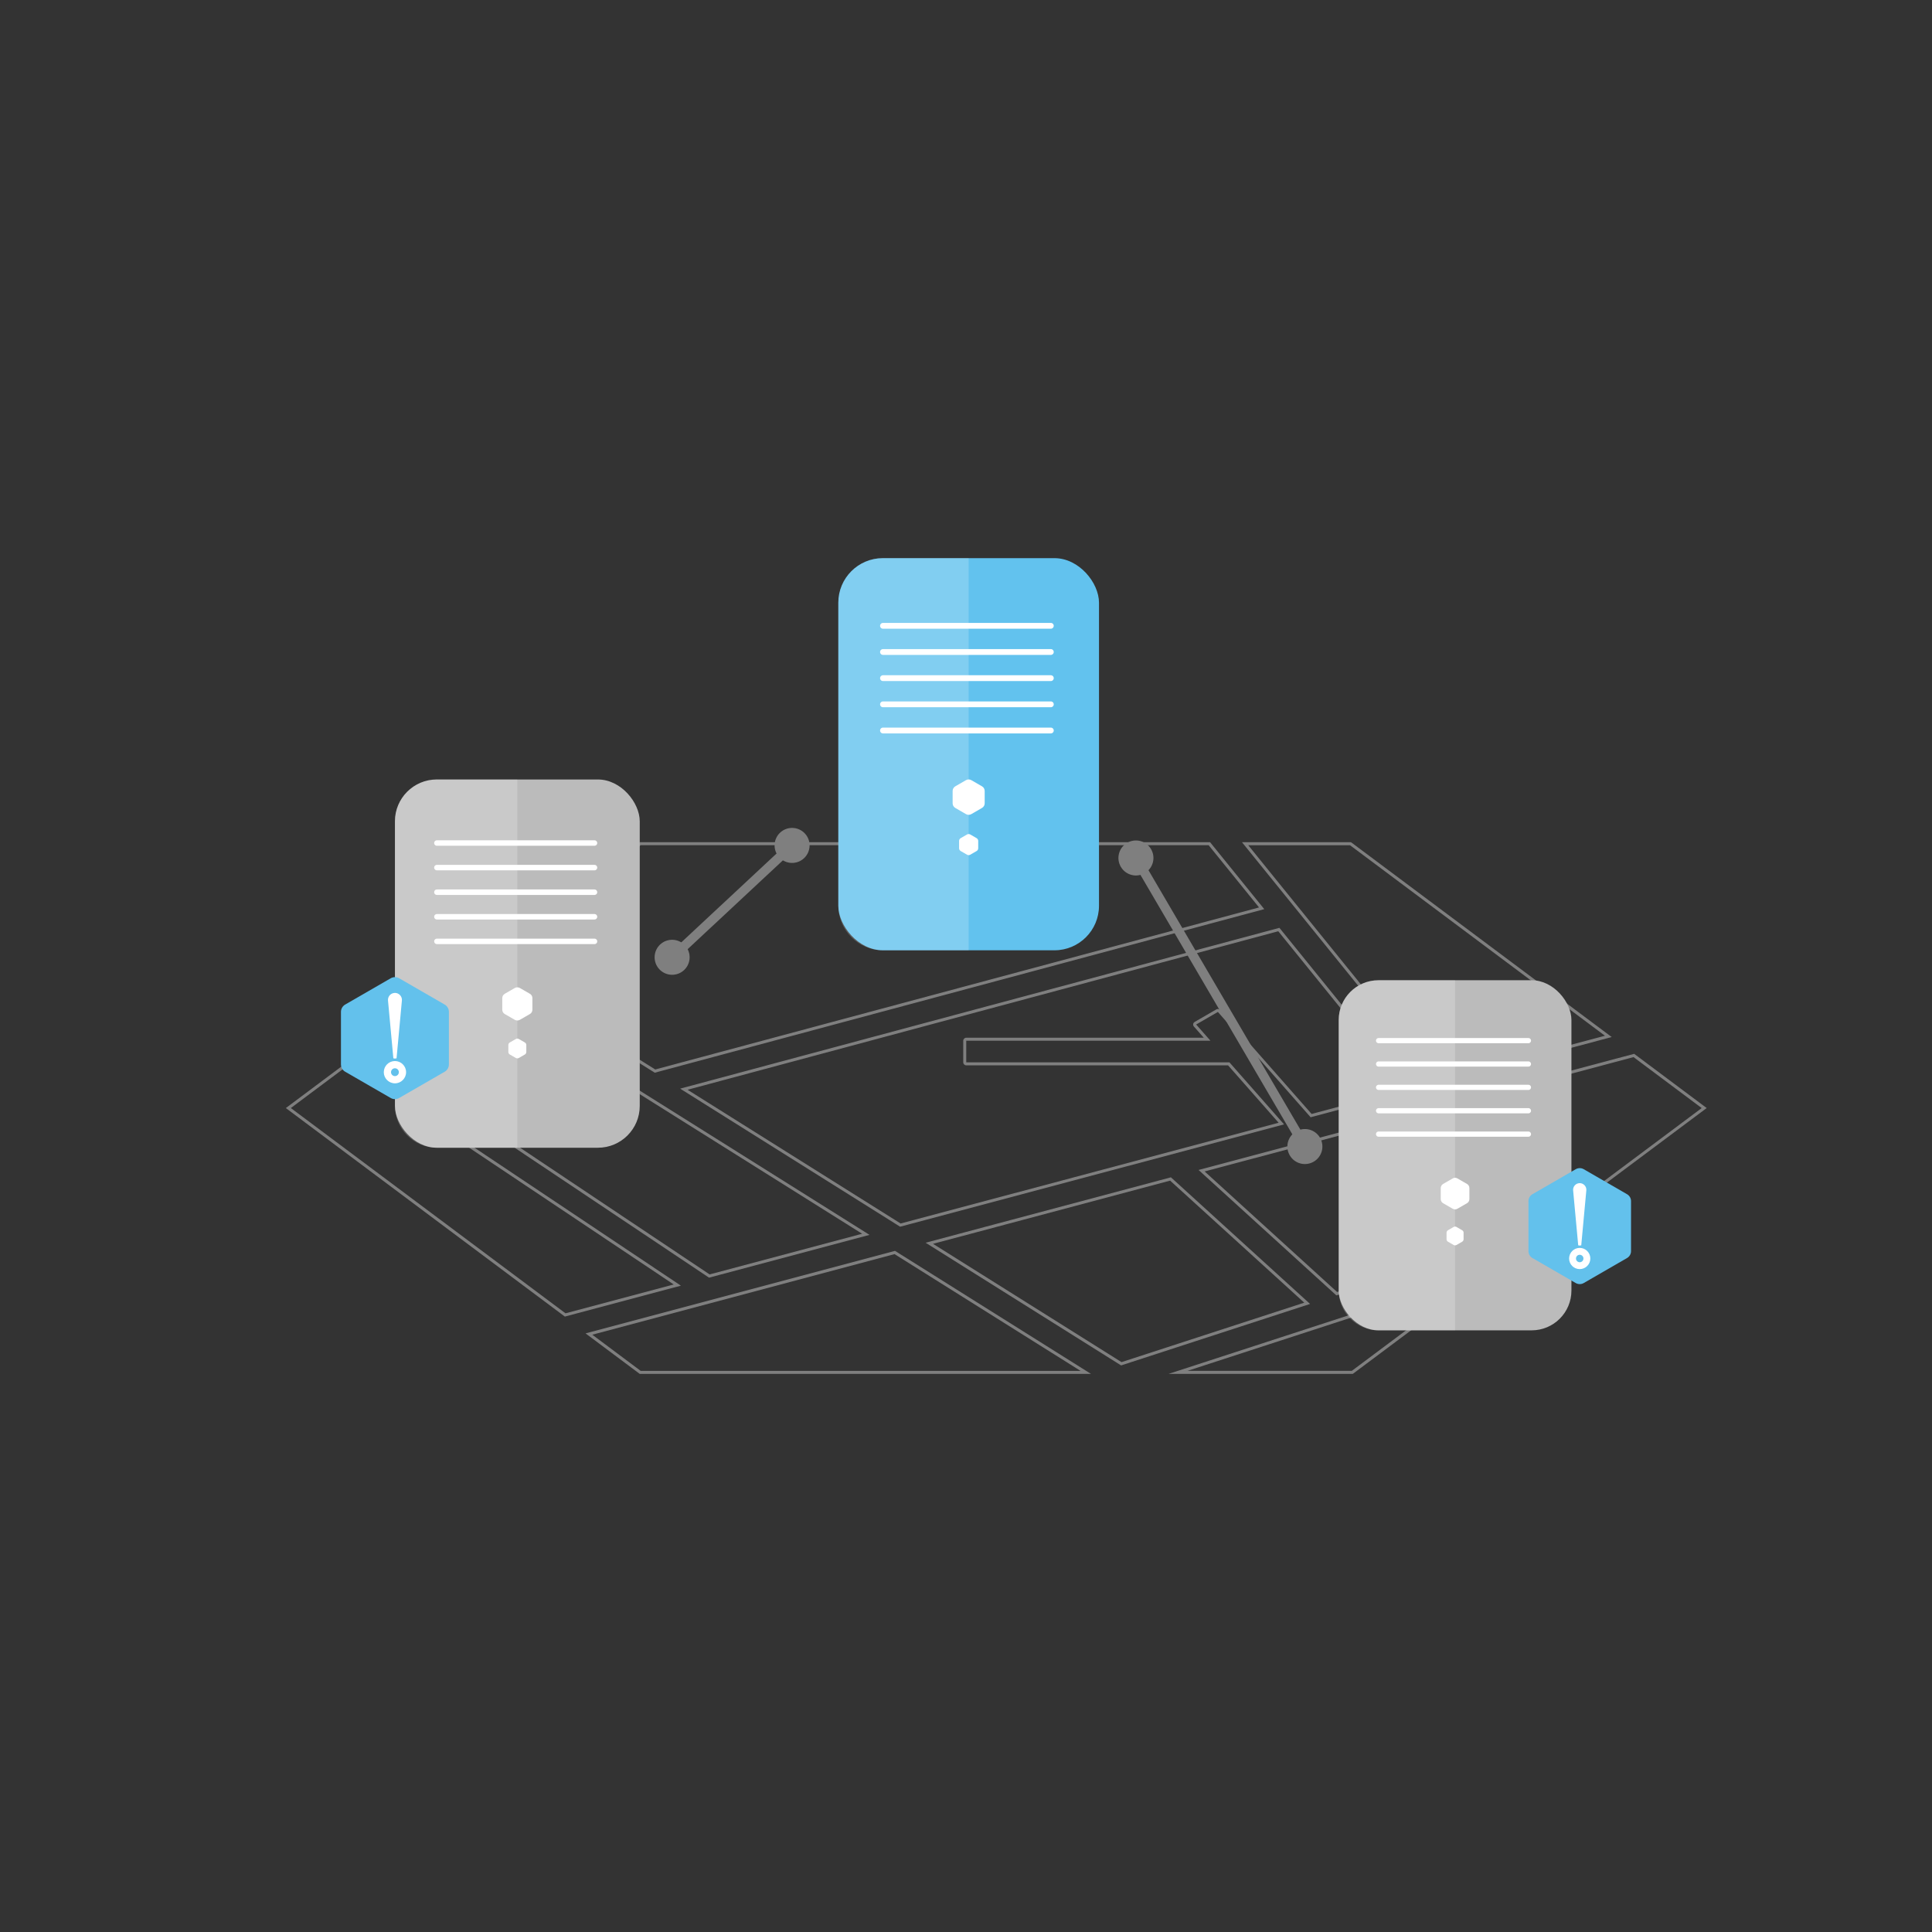 <?xml version="1.0" encoding="UTF-8"?>
<svg id="Layer_1" xmlns="http://www.w3.org/2000/svg" viewBox="0 0 1000 1000">
  <rect x="0" y="0" width="1000" height="1000" fill="#333333" stroke="none"/>
  <defs>
    <style>
      .cls-1 {
        opacity: .2;
      }

      .cls-1, .cls-2 {
        fill: #fff;
      }

      .cls-3 {
        stroke-width: 2.83px;
      }

      .cls-3, .cls-4, .cls-5, .cls-6 {
        fill: none;
        stroke-miterlimit: 10;
      }

      .cls-3, .cls-4, .cls-6 {
        stroke: #fff;
        stroke-linecap: round;
      }

      .cls-7 {
        fill: #7f7f7f;
      }

      .cls-8 {
        fill: #63c1ec;
      }

      .cls-4 {
        stroke-width: 2.69px;
      }

      .cls-5 {
        stroke: #7f7f7f;
        stroke-width: 4.82px;
      }

      .cls-9 {
        fill: #62c2ee;
      }

      .cls-10 {
        fill: #bbb;
      }

      .cls-6 {
        stroke-width: 3.01px;
      }
    </style>
  </defs>
  <g>
    <path class="cls-7" d="M179.61,551.79l169.11,113.05-56.02,14.92-142.16-106.24,29.07-21.73M179.56,549.9l-31.61,23.63,144.42,107.93,60.06-16-172.87-115.56h0Z"/>
    <path class="cls-7" d="M765.27,660.55l-65.57,49h-85.06l150.63-49M773.71,656.18l-168.84,54.93h95.35l73.5-54.93h0Z"/>
    <path class="cls-7" d="M463.01,649.12l96.28,60.44h-227.67l-25.05-18.72,156.44-41.71M463.26,647.45l-160.18,42.71,28.02,20.95h233.57l-101.41-63.66h0Z"/>
    <path class="cls-7" d="M237.69,507.69l208.55,130.9-78.96,21.04-175.73-117.47,46.14-34.48M237.61,505.82l-48.75,36.42,178.13,119.07,83.08-22.14-212.46-133.36h0Z"/>
    <path class="cls-7" d="M698.76,437.48l131.96,98.62-86.21,22.98-98.42-121.59h52.67M625.59,437.48l26.08,32.21-312.52,83.87-88.52-55.56,80.99-60.52h293.98M661.63,482.01l66.03,81.56-48.77,13.01-47.38-53.8c-.3-.34-.73-.53-1.16-.53-.27,0-.53.07-.77.21l-11.24,6.5c-.4.23-.68.63-.75,1.09-.07.46.06.93.37,1.27l5.12,5.81h-122.95c-.86,0-1.55.69-1.55,1.55v11.19c0,.86.69,1.55,1.55,1.55h135.52l26.17,29.72-195.66,52.14-110.28-69.22,305.76-82.05M845.51,547.15l35.29,26.38-77.63,58.01-48.66-60.12,91.01-24.26M737.65,575.91l49.99,61.75-95.56,31.08-68.56-62.4,114.14-30.43M605.66,611.09l69.42,63.17-94.58,30.77-97.56-61.23,122.73-32.72M699.28,435.93h-56.43l101.1,124.9,90.27-24.06-134.94-100.84h0ZM626.33,435.93h-295.23l-83.21,62.18,91.01,57.12,315.48-84.66-28.04-34.64h0ZM662.2,480.25l-310.16,83.23,113.86,71.46,198.73-52.96-28.28-32.12h-136.22v-11.19h126.39l-7.39-8.39,11.24-6.5,48.01,54.52,52-13.87-68.17-84.2h0ZM845.83,545.46l-94.04,25.07,51.1,63.13,80.49-60.14-37.55-28.07h0ZM738.22,574.15l-117.85,31.42,71.33,64.92,98.56-32.06-52.04-64.28h0ZM606.08,609.38h-.02l-126.97,33.85,101.19,63.51,97.81-31.82-72.01-65.53h0Z"/>
  </g>
  <g>
    <g>
      <rect class="cls-9" x="433.91" y="288.9" width="134.93" height="202.97" rx="23.06" ry="23.06"/>
      <line class="cls-6" x1="457.03" y1="323.92" x2="543.91" y2="323.92"/>
      <line class="cls-6" x1="457.03" y1="337.47" x2="543.91" y2="337.47"/>
      <line class="cls-6" x1="457.03" y1="351.01" x2="543.91" y2="351.01"/>
      <line class="cls-6" x1="457.03" y1="364.56" x2="543.91" y2="364.56"/>
      <line class="cls-6" x1="457.03" y1="378.11" x2="543.91" y2="378.11"/>
      <path class="cls-2" d="M509.67,415.8v-6.41c0-.98-.52-1.89-1.37-2.38l-5.55-3.21c-.85-.49-1.9-.49-2.75,0l-5.55,3.21c-.85.49-1.37,1.4-1.37,2.38v6.41c0,.98.52,1.89,1.37,2.38l5.55,3.21c.85.49,1.9.49,2.75,0l5.55-3.21c.85-.49,1.37-1.4,1.37-2.38Z"/>
      <path class="cls-2" d="M506.32,439.07v-3.82c0-.58-.31-1.12-.82-1.42l-3.31-1.91c-.51-.29-1.13-.29-1.64,0l-3.31,1.91c-.51.29-.82.83-.82,1.42v3.82c0,.58.31,1.12.82,1.42l3.31,1.91c.51.29,1.13.29,1.64,0l3.31-1.91c.51-.29.82-.83.82-1.42Z"/>
      <path class="cls-1" d="M501.37,288.9v202.96h-44.4c-12.74,0-23.06-10.32-23.06-23.07v-156.84c0-12.74,10.32-23.06,23.06-23.06h44.4Z"/>
    </g>
    <g>
      <g>
        <rect class="cls-10" x="692.91" y="507.37" width="120.46" height="181.21" rx="20.59" ry="20.59"/>
        <line class="cls-4" x1="713.55" y1="538.63" x2="791.11" y2="538.63"/>
        <line class="cls-4" x1="713.55" y1="550.73" x2="791.11" y2="550.73"/>
        <line class="cls-4" x1="713.55" y1="562.82" x2="791.11" y2="562.82"/>
        <line class="cls-4" x1="713.55" y1="574.92" x2="791.11" y2="574.92"/>
        <line class="cls-4" x1="713.55" y1="587.02" x2="791.11" y2="587.02"/>
        <path class="cls-2" d="M760.55,620.66v-5.73c0-.88-.47-1.69-1.23-2.12l-4.96-2.86c-.76-.44-1.69-.44-2.45,0l-4.96,2.86c-.76.44-1.23,1.25-1.23,2.12v5.73c0,.88.47,1.69,1.23,2.12l4.96,2.86c.76.44,1.69.44,2.45,0l4.96-2.86c.76-.44,1.23-1.25,1.23-2.12Z"/>
        <path class="cls-2" d="M757.55,641.44v-3.41c0-.52-.28-1-.73-1.26l-2.95-1.71c-.45-.26-1.01-.26-1.46,0l-2.95,1.71c-.45.26-.73.74-.73,1.26v3.41c0,.52.28,1,.73,1.26l2.95,1.71c.45.26,1.01.26,1.46,0l2.95-1.71c.45-.26.73-.74.73-1.26Z"/>
        <path class="cls-1" d="M753.13,507.37v181.2h-39.64c-11.37,0-20.59-9.21-20.59-20.59v-140.02c0-11.37,9.21-20.59,20.59-20.59h39.64Z"/>
      </g>
      <g>
        <path class="cls-8" d="M844.22,647.58v-25.88c0-1.48-.79-2.85-2.07-3.58l-22.41-12.94c-1.28-.74-2.86-.74-4.14,0l-22.41,12.94c-1.28.74-2.07,2.11-2.07,3.58v25.88c0,1.48.79,2.85,2.07,3.58l22.41,12.94c1.28.74,2.86.74,4.14,0l22.41-12.94c1.28-.74,2.07-2.11,2.07-3.58Z"/>
        <g>
          <g>
            <path class="cls-2" d="M817.27,644.56l-2.63-28.46c-.15-1.67,1.08-3.15,2.74-3.3.1,0,.2-.01.3-.01.84,0,1.65.37,2.23,1.01.57.64.86,1.48.77,2.31l-2.63,28.46h-.79Z"/>
            <path class="cls-2" d="M817.68,613.18c1.51,0,2.77,1.35,2.61,2.89l-2.63,28.46-2.63-28.46c-.13-1.45.93-2.74,2.39-2.87.09,0,.18-.01.26-.01M817.68,612.39h0c-.11,0-.23,0-.34.02-.9.08-1.73.52-2.31,1.22-.59.7-.86,1.6-.78,2.51l2.63,28.46h1.57l2.63-28.46c.1-.94-.22-1.89-.87-2.61-.65-.72-1.57-1.14-2.52-1.14h0Z"/>
          </g>
          <g>
            <path class="cls-2" d="M817.66,656.5c-2.81,0-5.09-2.29-5.09-5.09s2.29-5.1,5.09-5.1,5.1,2.29,5.1,5.1-2.29,5.09-5.1,5.09ZM817.66,649.08c-1.28,0-2.32,1.04-2.32,2.32s1.04,2.32,2.32,2.32,2.32-1.04,2.32-2.32-1.04-2.32-2.32-2.32Z"/>
            <path class="cls-2" d="M817.66,646.7c2.59,0,4.7,2.11,4.7,4.7s-2.11,4.7-4.7,4.7-4.7-2.11-4.7-4.7,2.11-4.7,4.7-4.7M817.66,654.12c1.5,0,2.71-1.22,2.71-2.71s-1.22-2.71-2.71-2.71-2.71,1.22-2.71,2.71,1.22,2.71,2.71,2.71M817.66,645.91c-3.03,0-5.49,2.46-5.49,5.49s2.46,5.49,5.49,5.49,5.49-2.46,5.49-5.49-2.46-5.49-5.49-5.49h0ZM817.66,653.33c-1.06,0-1.93-.86-1.93-1.93s.86-1.93,1.93-1.93,1.93.86,1.93,1.93-.86,1.93-1.93,1.93h0Z"/>
          </g>
        </g>
      </g>
    </g>
    <g>
      <g>
        <rect class="cls-10" x="204.42" y="403.46" width="126.71" height="190.61" rx="21.66" ry="21.66"/>
        <line class="cls-3" x1="226.13" y1="436.35" x2="307.71" y2="436.35"/>
        <line class="cls-3" x1="226.13" y1="449.07" x2="307.71" y2="449.07"/>
        <line class="cls-3" x1="226.13" y1="461.8" x2="307.71" y2="461.8"/>
        <line class="cls-3" x1="226.13" y1="474.52" x2="307.71" y2="474.52"/>
        <line class="cls-3" x1="226.13" y1="487.25" x2="307.71" y2="487.25"/>
        <path class="cls-2" d="M275.57,522.63v-6.02c0-.92-.49-1.77-1.29-2.23l-5.22-3.01c-.8-.46-1.78-.46-2.58,0l-5.22,3.01c-.8.46-1.29,1.31-1.29,2.23v6.02c0,.92.49,1.77,1.29,2.23l5.22,3.01c.8.46,1.78.46,2.58,0l5.22-3.01c.8-.46,1.29-1.31,1.29-2.23Z"/>
        <path class="cls-2" d="M272.42,544.49v-3.59c0-.55-.29-1.06-.77-1.33l-3.11-1.79c-.48-.27-1.06-.27-1.54,0l-3.11,1.79c-.48.27-.77.78-.77,1.33v3.59c0,.55.29,1.06.77,1.33l3.11,1.79c.48.27,1.06.27,1.54,0l3.11-1.79c.48-.27.77-.78.77-1.33Z"/>
        <path class="cls-1" d="M267.77,403.46v190.6h-41.7c-11.96,0-21.65-9.69-21.65-21.66v-147.29c0-11.96,9.69-21.65,21.65-21.65h41.7Z"/>
      </g>
      <g>
        <path class="cls-8" d="M232.35,550.95v-27.22c0-1.56-.83-2.99-2.18-3.77l-23.58-13.61c-1.35-.78-3.01-.78-4.35,0l-23.58,13.61c-1.35.78-2.18,2.22-2.18,3.77v27.22c0,1.56.83,2.99,2.18,3.77l23.58,13.61c1.35.78,3.01.78,4.35,0l23.58-13.61c1.35-.78,2.18-2.22,2.18-3.77Z"/>
        <g>
          <g>
            <path class="cls-2" d="M204,547.77l-2.77-29.94c-.08-.85.18-1.68.72-2.33.55-.66,1.31-1.06,2.16-1.14.1,0,.21-.02.31-.02.88,0,1.74.39,2.35,1.06.6.67.9,1.56.81,2.43l-2.77,29.93h-.83Z"/>
            <path class="cls-2" d="M204.44,514.76c1.59,0,2.91,1.42,2.75,3.04l-2.77,29.94-2.77-29.94c-.14-1.53.98-2.88,2.51-3.02.09,0,.18-.01.28-.01M204.44,513.93c-.12,0-.24,0-.36.02-1.97.18-3.43,1.94-3.25,3.92l2.77,29.94h1.65l2.77-29.94c.1-.99-.23-1.99-.92-2.75-.69-.76-1.65-1.2-2.66-1.2h0Z"/>
          </g>
          <g>
            <path class="cls-2" d="M204.42,560.33c-2.96,0-5.36-2.4-5.36-5.36s2.4-5.36,5.36-5.36,5.36,2.4,5.36,5.36-2.4,5.36-5.36,5.36ZM204.42,552.53c-1.35,0-2.44,1.09-2.44,2.44s1.09,2.44,2.44,2.44,2.44-1.1,2.44-2.44-1.1-2.44-2.44-2.44Z"/>
            <path class="cls-2" d="M204.42,550.02c2.73,0,4.95,2.22,4.95,4.95s-2.22,4.95-4.95,4.95-4.95-2.22-4.95-4.95,2.22-4.95,4.95-4.95M204.42,557.82c1.57,0,2.86-1.28,2.86-2.86s-1.28-2.85-2.86-2.85-2.86,1.28-2.86,2.85,1.28,2.86,2.86,2.86M204.42,549.19c-3.18,0-5.77,2.59-5.77,5.77s2.59,5.77,5.77,5.77,5.77-2.59,5.77-5.77-2.59-5.77-5.77-5.77h0ZM204.42,556.99c-1.12,0-2.03-.91-2.03-2.03s.91-2.03,2.03-2.03,2.03.91,2.03,2.03-.91,2.03-2.03,2.03h0Z"/>
          </g>
        </g>
      </g>
    </g>
    <g>
      <line class="cls-5" x1="675.64" y1="593.84" x2="587.73" y2="443.7"/>
      <path class="cls-7" d="M683.23,588.87c2.53,4.32,1.08,9.87-3.24,12.4-4.32,2.53-9.87,1.08-12.4-3.24-2.53-4.32-1.08-9.87,3.24-12.4,4.32-2.53,9.87-1.08,12.4,3.24Z"/>
      <path class="cls-7" d="M595.78,439.51c-2.53-4.32-8.08-5.77-12.4-3.24-4.32,2.53-5.77,8.08-3.24,12.4,2.53,4.32,8.08,5.77,12.4,3.24,4.32-2.53,5.77-8.08,3.24-12.4Z"/>
    </g>
    <g>
      <line class="cls-5" x1="410.31" y1="437.28" x2="347.56" y2="495.79"/>
      <path class="cls-7" d="M403.8,430.96c3.66-3.41,9.39-3.21,12.81.45,3.41,3.66,3.21,9.39-.45,12.81-3.66,3.41-9.39,3.21-12.81-.45-3.41-3.66-3.21-9.39.45-12.81Z"/>
      <path class="cls-7" d="M341.71,488.86c-3.66,3.41-3.86,9.15-.45,12.81,3.41,3.66,9.15,3.86,12.81.45,3.66-3.41,3.86-9.15.45-12.81-3.41-3.66-9.15-3.86-12.81-.45Z"/>
    </g>
  </g>
</svg>